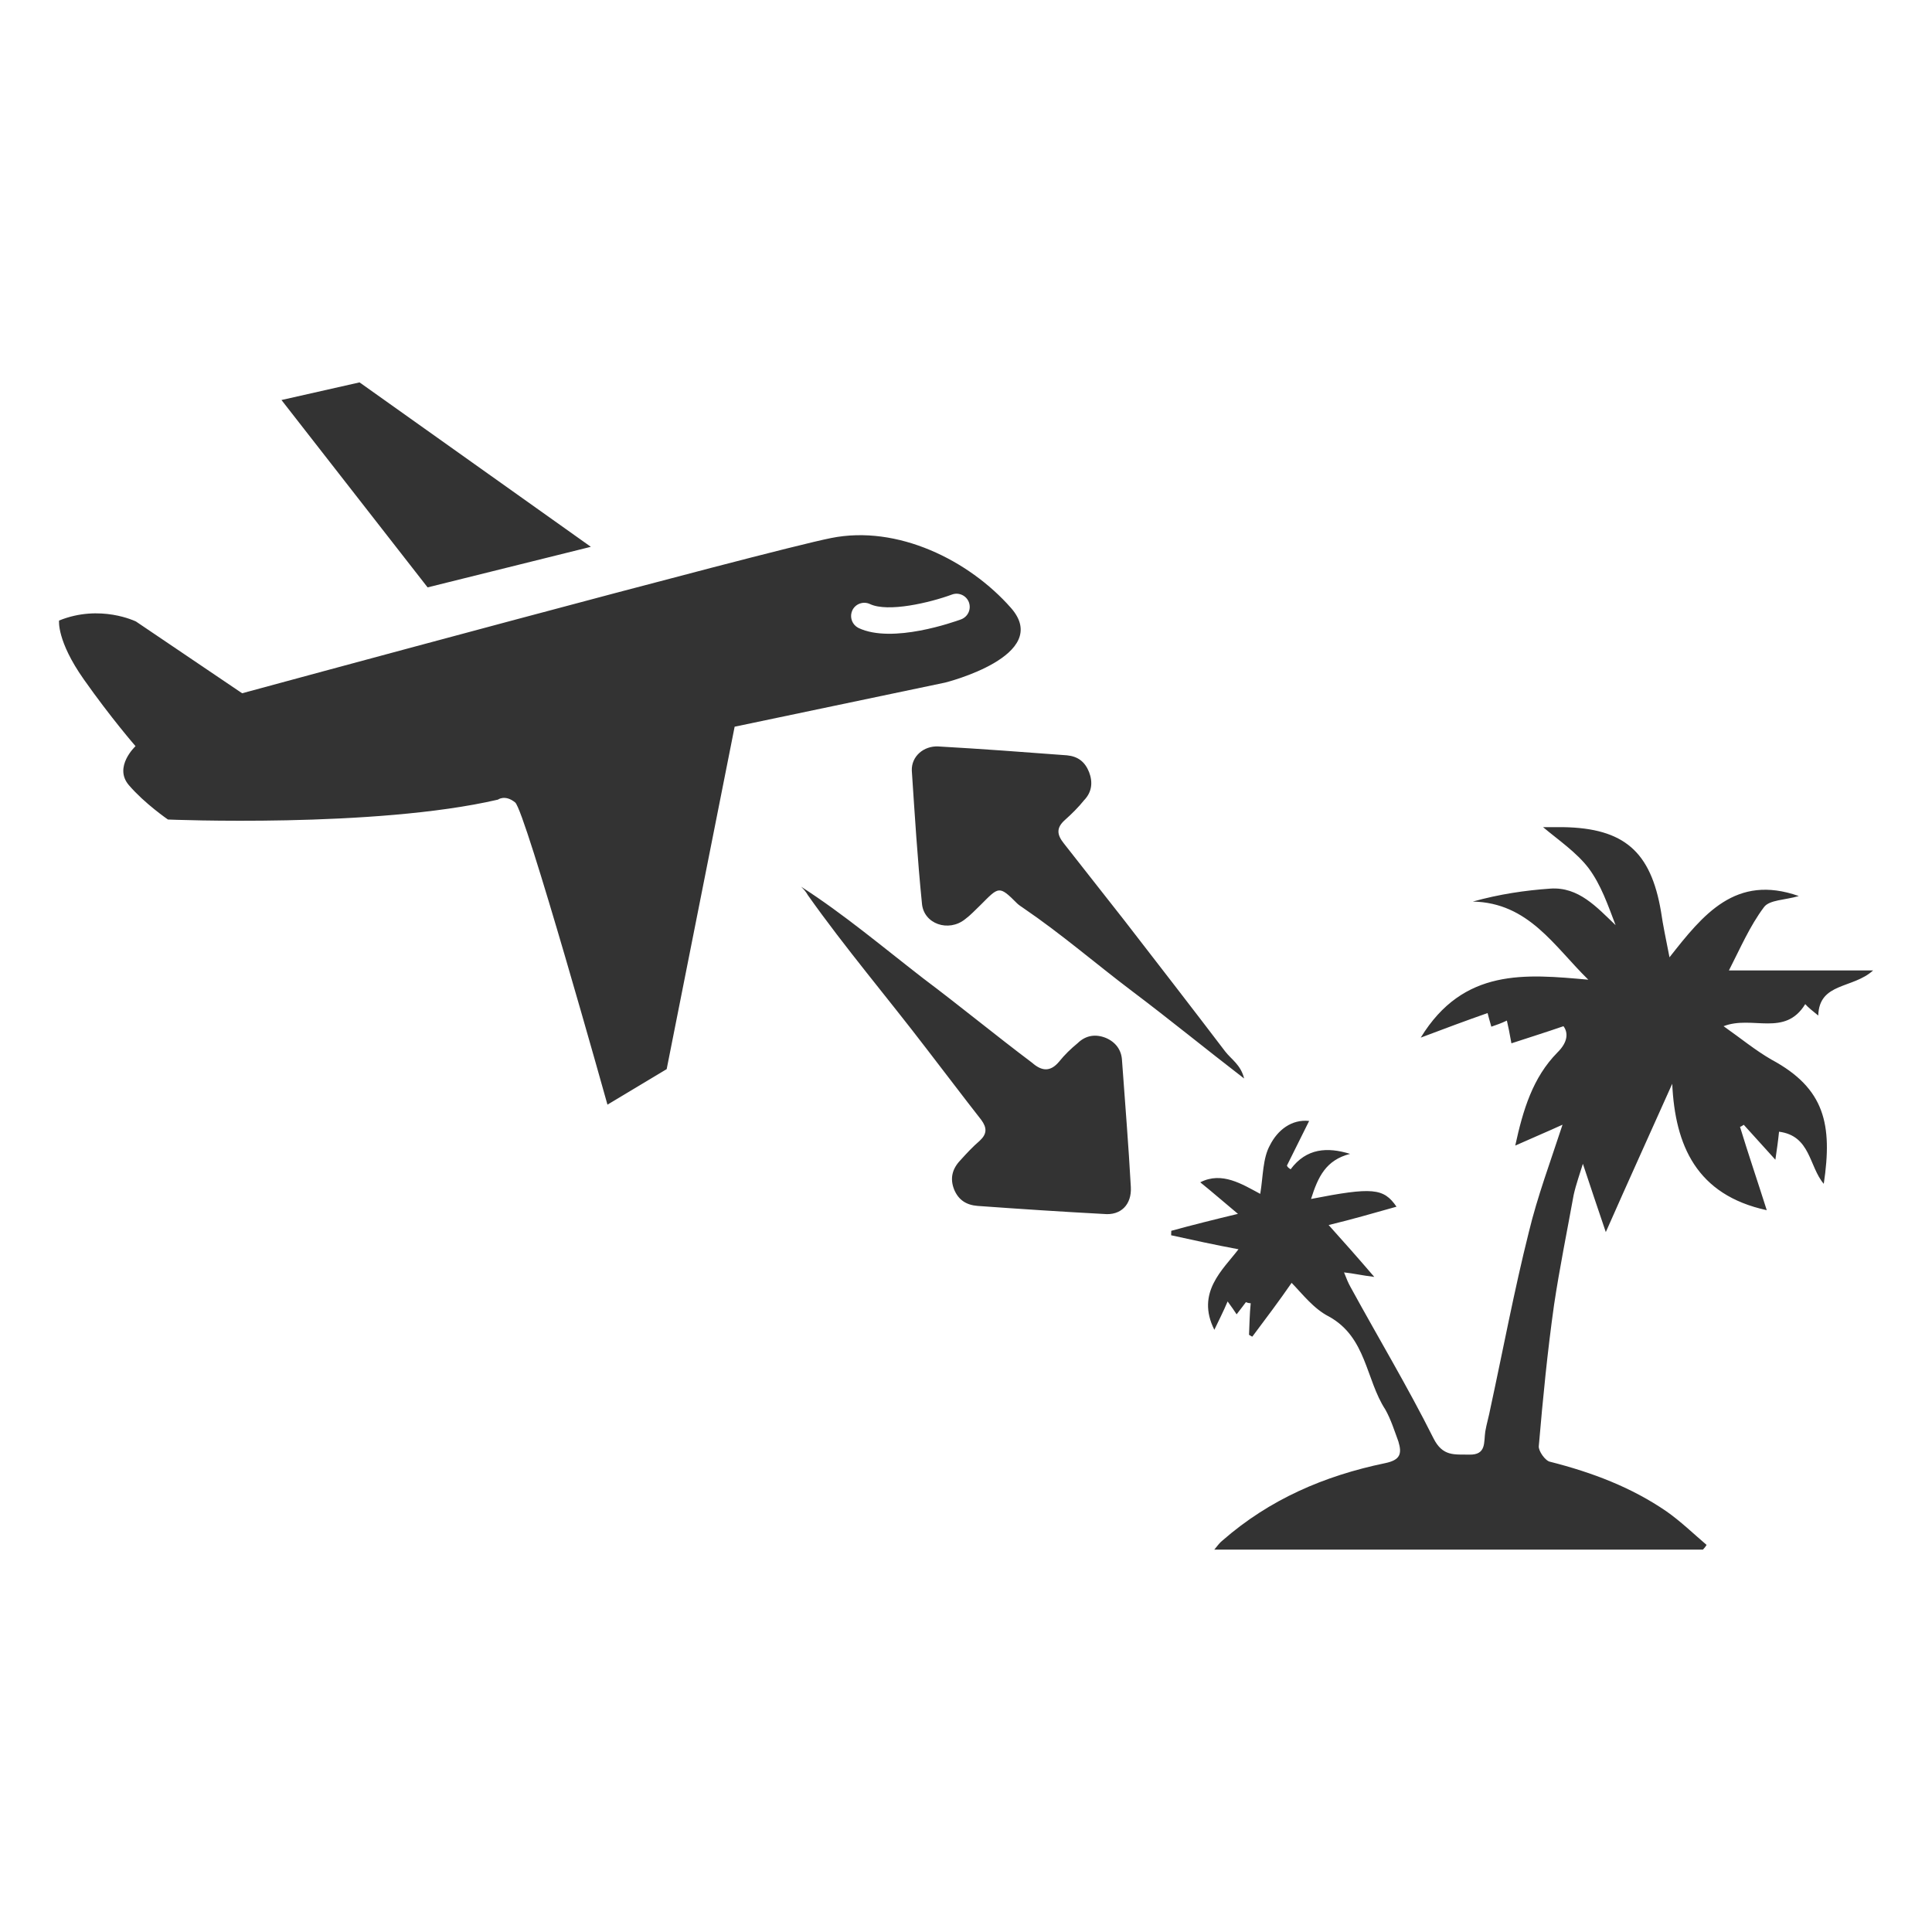 <?xml version="1.0" encoding="utf-8"?>
<!-- Generator: Adobe Illustrator 16.0.0, SVG Export Plug-In . SVG Version: 6.00 Build 0)  -->
<!DOCTYPE svg PUBLIC "-//W3C//DTD SVG 1.1//EN" "http://www.w3.org/Graphics/SVG/1.1/DTD/svg11.dtd">
<svg version="1.1" id="Layer_1" xmlns="http://www.w3.org/2000/svg" xmlns:xlink="http://www.w3.org/1999/xlink" x="0px" y="0px"
	 width="100px" height="100px" viewBox="0 0 100 100" enable-background="new 0 0 100 100" xml:space="preserve">
<rect x="0" y="0" width="100" height="100" fill="#333333" stroke="none"/>
<path fill="#FFFFFF" d="M50.15,31.174c-0.132-0.352-0.525-0.532-0.878-0.4c-1.148,0.424-3.316,0.932-4.244,0.491
	c-0.342-0.159-0.75-0.014-0.911,0.326c-0.136,0.293-0.051,0.633,0.188,0.827c0.044,0.035,0.089,0.061,0.138,0.089
	c1.75,0.825,4.945-0.32,5.304-0.449C50.102,31.922,50.281,31.531,50.15,31.174z M0,0v100h100V0H0z M18.61,19.792l11.973,8.511
	l-8.45,2.1l-7.564-9.698L18.61,19.792z M34.507,55.338l-3.065,1.839c0,0-4.254-15.222-4.778-15.643
	c-0.521-0.424-0.892-0.145-0.892-0.145c-6.367,1.479-17.079,1.029-17.079,1.029s-1.201-0.822-2.019-1.775
	c-0.817-0.946,0.341-2.022,0.341-2.022s-1.27-1.458-2.678-3.458c-1.407-1.996-1.28-3.044-1.28-3.044
	c2.136-0.866,3.983,0.051,3.983,0.051l5.493,3.713c0,0,27.069-7.354,30.492-8.036c3.43-0.688,7.128,1.148,9.303,3.619
	c2.174,2.474-3.407,3.864-3.407,3.864l-10.896,2.284L34.507,55.338z M57.137,62.835c-2.172-0.116-4.374-0.261-6.535-0.417
	c-0.573-0.046-0.98-0.293-1.212-0.838c-0.227-0.568-0.118-1.073,0.33-1.537c0.319-0.352,0.621-0.68,0.992-1
	c0.379-0.352,0.379-0.667,0.078-1.078c-0.939-1.198-1.878-2.445-2.823-3.668c-2.042-2.673-4.215-5.227-6.152-7.963
	c-0.11-0.197-0.213-0.301-0.352-0.44c2.216,1.424,4.254,3.146,6.33,4.752c1.916,1.439,3.733,2.936,5.63,4.363
	c0.508,0.447,0.951,0.476,1.4-0.063c0.283-0.354,0.604-0.663,0.955-0.951c0.423-0.415,0.939-0.484,1.465-0.271
	c0.498,0.213,0.8,0.615,0.831,1.145c0.159,2.219,0.339,4.398,0.458,6.573C58.582,62.352,58.012,62.923,57.137,62.835z
	 M52.972,47.003c-0.097-0.068-0.241-0.159-0.321-0.238c-0.95-0.954-0.95-0.872-1.898,0.077c-0.275,0.261-0.507,0.519-0.8,0.736
	c-0.854,0.688-2.152,0.249-2.234-0.822c-0.231-2.299-0.372-4.585-0.524-6.873c-0.025-0.736,0.618-1.285,1.371-1.247
	c2.246,0.127,4.446,0.292,6.658,0.459c0.573,0.055,0.935,0.336,1.147,0.87c0.197,0.512,0.156,1.027-0.262,1.458
	c-0.288,0.361-0.646,0.714-0.984,1.015c-0.469,0.414-0.416,0.77-0.064,1.212c1.039,1.334,2.092,2.653,3.133,3.988
	c1.754,2.266,3.509,4.535,5.225,6.789c0.31,0.402,0.807,0.689,0.977,1.396c-2.026-1.559-3.883-3.078-5.798-4.52
	C56.727,49.891,54.947,48.348,52.972,47.003z M91.697,54.849c2.765,1.489,3.157,3.362,2.701,6.426
	c-0.771-0.905-0.676-2.485-2.315-2.698c-0.052,0.51-0.109,0.898-0.19,1.45c-0.598-0.657-1.112-1.233-1.636-1.808
	c-0.068,0.049-0.149,0.096-0.194,0.107c0.436,1.428,0.902,2.793,1.384,4.313c-3.646-0.791-4.745-3.362-4.893-6.543
	c-1.161,2.596-2.267,5.025-3.438,7.677c-0.416-1.222-0.803-2.378-1.186-3.535c-0.146,0.482-0.357,1.062-0.479,1.618
	c-0.335,1.854-0.727,3.771-1.013,5.68c-0.341,2.418-0.577,4.826-0.79,7.313c-0.029,0.252,0.348,0.783,0.596,0.814
	c2.168,0.551,4.203,1.322,6.015,2.567c0.741,0.521,1.396,1.156,2.073,1.734c-0.055,0.098-0.137,0.188-0.189,0.243
	c-8.376,0-16.727,0-25.291,0c0.197-0.243,0.287-0.363,0.426-0.473c2.439-2.13,5.267-3.348,8.418-4.002
	c0.781-0.162,0.878-0.481,0.686-1.117c-0.197-0.535-0.389-1.149-0.678-1.658c-1.016-1.559-0.971-3.738-2.917-4.813
	c-0.793-0.4-1.39-1.188-1.933-1.744c-0.639,0.928-1.338,1.854-2.033,2.783c-0.045-0.004-0.144-0.09-0.172-0.09
	c0.028-0.574,0.028-1.063,0.088-1.639c-0.06,0-0.149-0.01-0.248-0.056c-0.18,0.245-0.333,0.435-0.482,0.632
	c-0.111-0.179-0.244-0.361-0.465-0.668c-0.237,0.561-0.445,0.954-0.688,1.468c-0.965-1.927,0.441-3.107,1.25-4.168
	c-1.25-0.233-2.383-0.483-3.486-0.725c0-0.046,0.007-0.142,0.007-0.231c1.074-0.295,2.229-0.584,3.451-0.877
	c-0.691-0.575-1.317-1.123-1.951-1.633c1.122-0.577,2.169,0.1,3.105,0.598c0.153-0.918,0.125-1.851,0.51-2.532
	c0.386-0.76,1.104-1.339,2.021-1.243c-0.383,0.771-0.768,1.542-1.15,2.312c0.045,0.101,0.096,0.123,0.191,0.192
	c0.82-1.104,1.911-1.158,3.078-0.799c-1.253,0.322-1.658,1.186-2.021,2.334c3.177-0.62,3.757-0.571,4.424,0.4
	c-1.149,0.32-2.296,0.658-3.513,0.949c0.781,0.869,1.501,1.68,2.363,2.686c-0.678-0.084-1.059-0.18-1.566-0.234
	c0.133,0.341,0.221,0.552,0.337,0.759c1.417,2.594,2.961,5.167,4.286,7.815c0.482,0.973,1.101,0.84,1.854,0.858
	c0.907,0.024,0.749-0.649,0.834-1.198c0.064-0.385,0.189-0.787,0.27-1.224c0.652-3.009,1.229-6.091,1.985-9.1
	c0.444-1.841,1.114-3.632,1.743-5.555c-0.836,0.383-1.54,0.674-2.447,1.081c0.405-1.861,0.908-3.521,2.178-4.814
	c0.57-0.557,0.558-1.045,0.318-1.365c-0.963,0.334-1.804,0.591-2.694,0.886c-0.101-0.562-0.157-0.839-0.235-1.177
	c-0.305,0.147-0.551,0.228-0.805,0.316c-0.092-0.316-0.154-0.55-0.194-0.705c-1.12,0.393-2.146,0.775-3.46,1.271
	c2.215-3.621,5.434-3.287,8.674-2.998c-1.772-1.733-3.088-3.983-5.978-4.044c1.378-0.383,2.692-0.578,4.017-0.671
	c1.461-0.098,2.398,0.962,3.373,1.892c-0.398-1.039-0.752-2.086-1.399-2.953c-0.626-0.816-1.538-1.435-2.356-2.12
	c0.334,0,0.682,0,1.048,0c3.137,0.055,4.532,1.255,5.059,4.379c0.104,0.726,0.253,1.403,0.438,2.358
	c1.737-2.21,3.423-4.326,6.693-3.171c-0.708,0.211-1.529,0.193-1.805,0.578c-0.739,0.986-1.232,2.143-1.813,3.273
	c2.455,0,4.814,0,7.463,0c-1.055,0.96-2.791,0.613-2.838,2.335c-0.299-0.244-0.518-0.414-0.674-0.592
	c-1.057,1.72-2.743,0.564-4.227,1.143C90.109,53.747,90.858,54.367,91.697,54.849z"/>
</svg>
